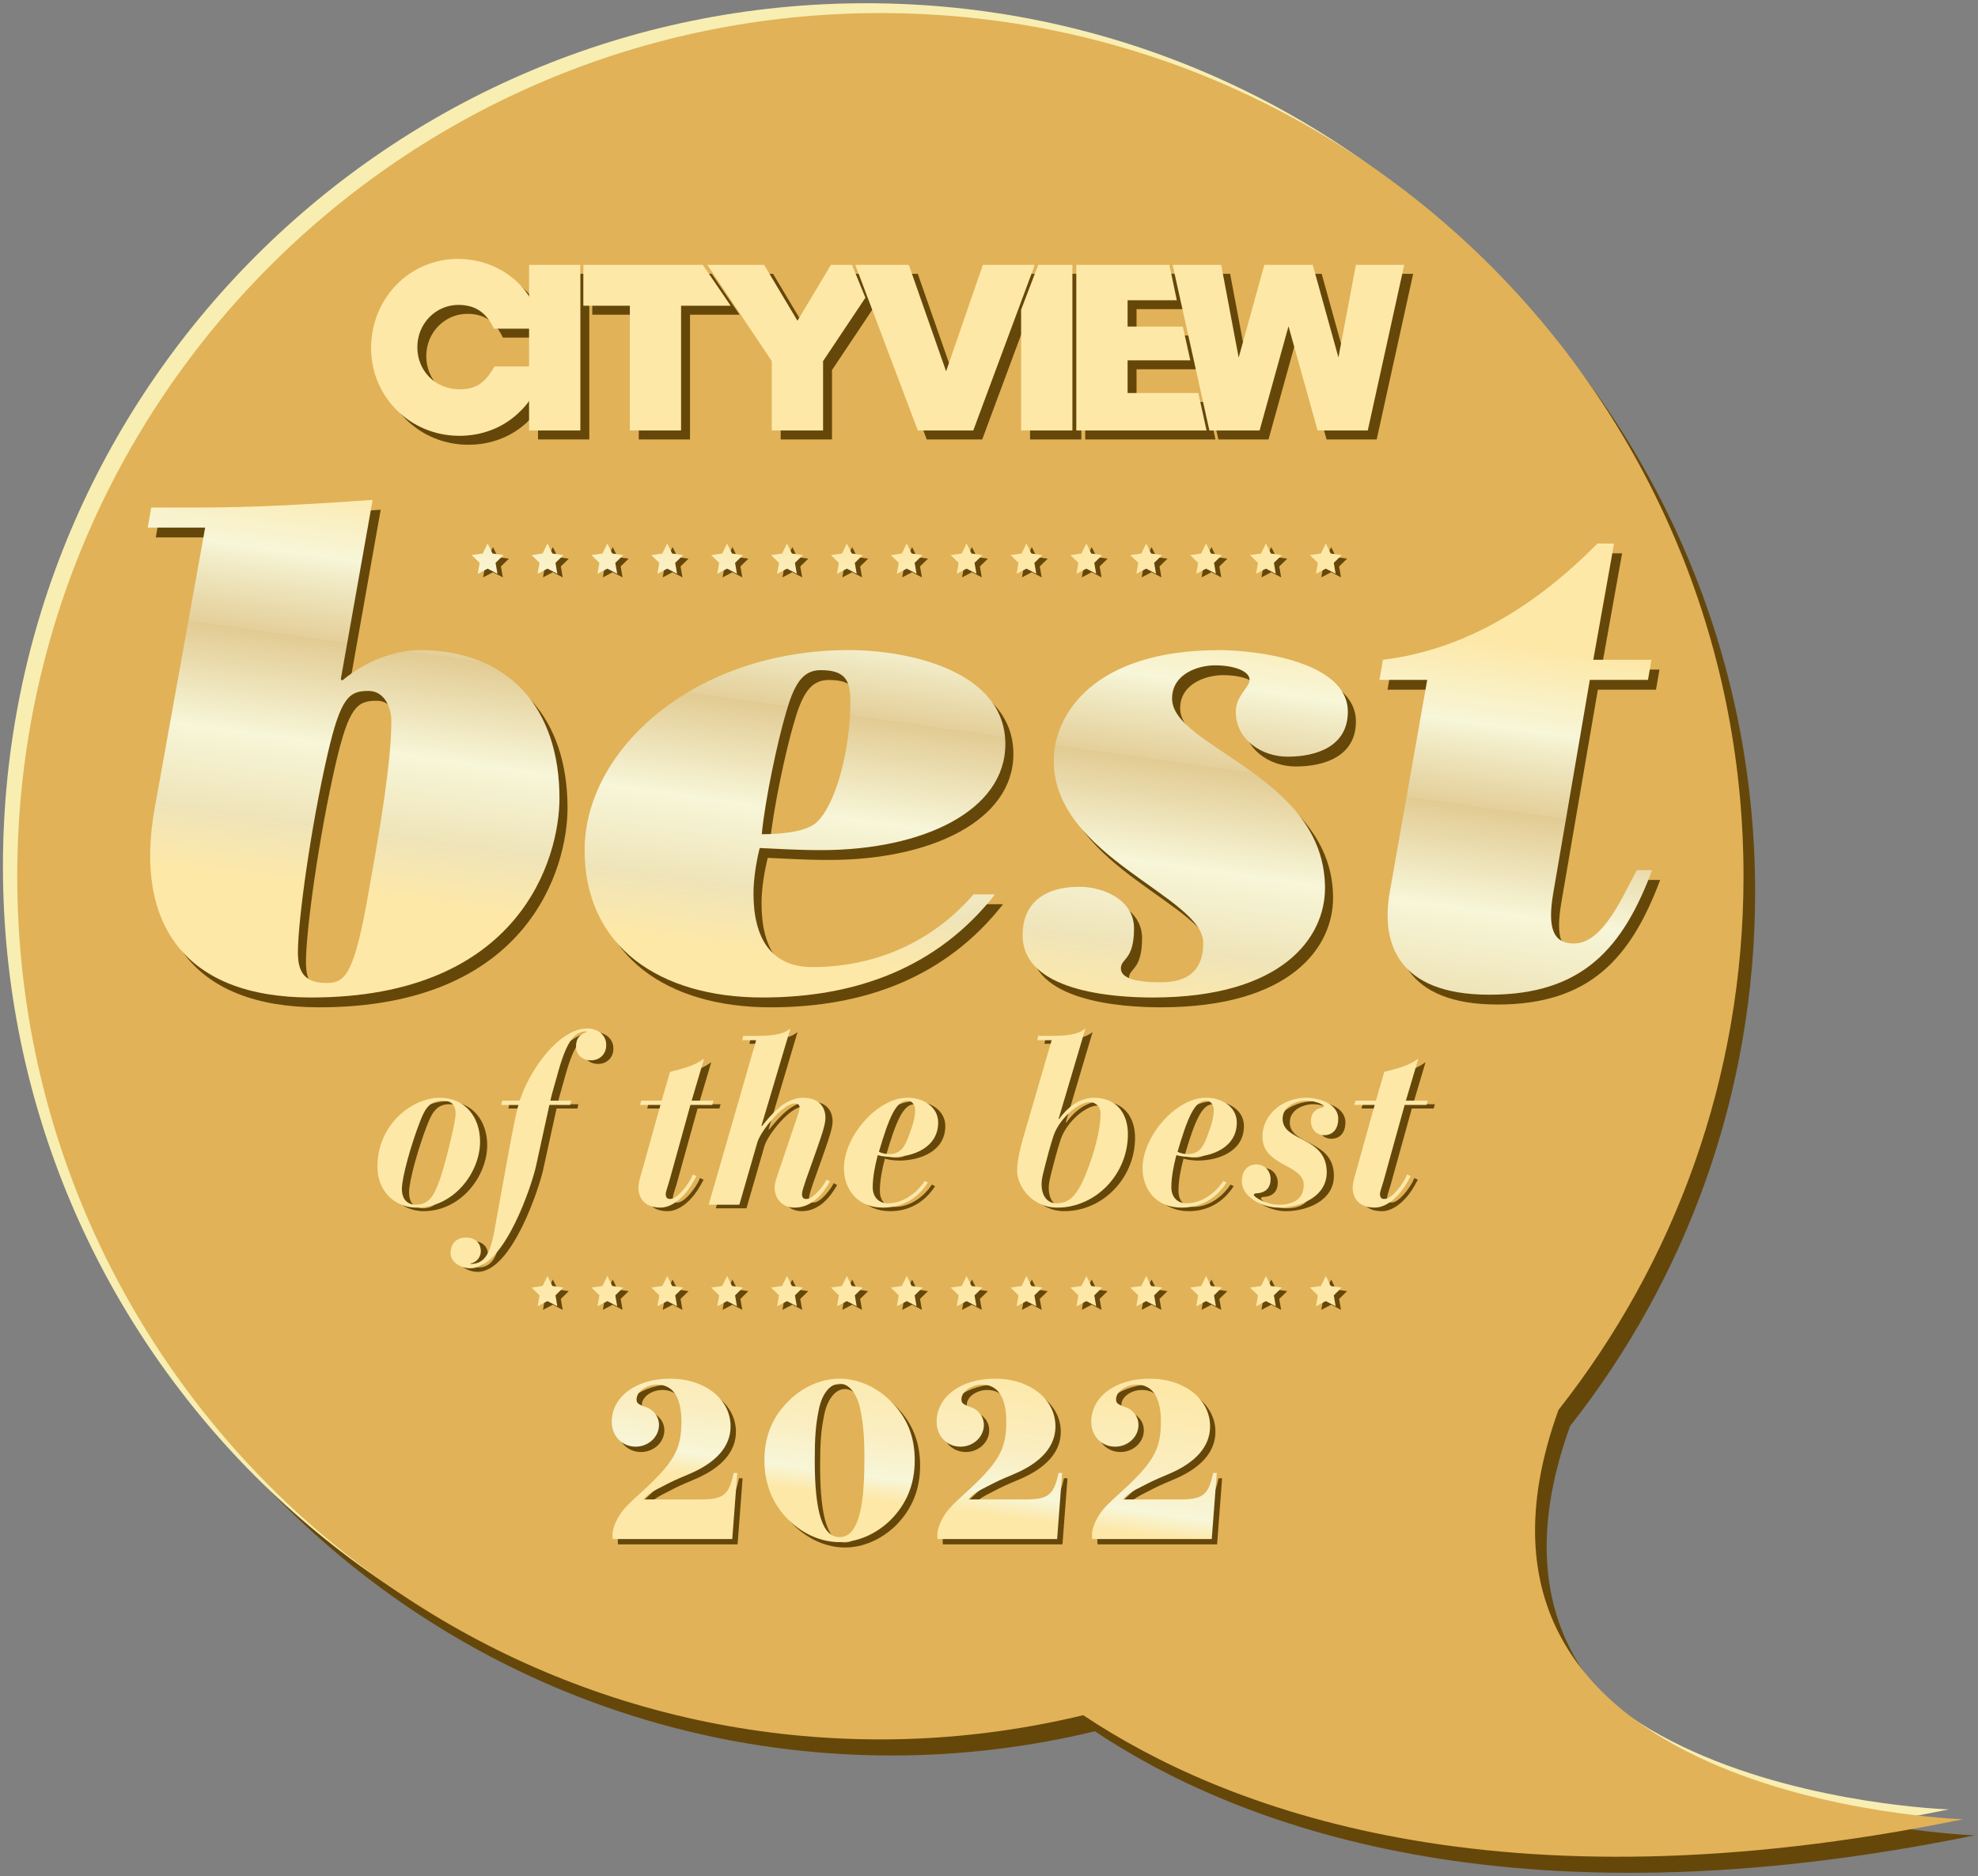 <?xml version="1.0" encoding="UTF-8"?><svg id="Layer_2" xmlns="http://www.w3.org/2000/svg" xmlns:xlink="http://www.w3.org/1999/xlink" viewBox="0 0 2213 2099"><rect x="0" y="0" width="2213" height="2099" fill="#808080" stroke="none"/><defs><clipPath id="clippath"><rect width="2213" height="2099" fill="none"/></clipPath><clipPath id="clippath-1"><polygon points="607.06 1438.71 594.72 1440.48 603.65 1449.18 601.5 1461.42 612.53 1455.64 623.54 1461.42 621.47 1449.18 630.34 1440.48 618.04 1438.71 612.53 1427.53 607.06 1438.71" fill="none"/></clipPath><linearGradient id="linear-gradient" x1="0" y1="2099" x2="1" y2="2099" gradientTransform="translate(1627.17 -2402013.66) rotate(-180) scale(1145.05 -1145.05)" gradientUnits="userSpaceOnUse"><stop offset="0" stop-color="#fde8a8"/><stop offset=".12" stop-color="#fde8a8"/><stop offset=".2" stop-color="#f7f6d8"/><stop offset=".22" stop-color="#f1ebc6"/><stop offset=".28" stop-color="#e4cf9a"/><stop offset=".28" stop-color="#e2cb93"/><stop offset=".38" stop-color="#f7f6d8"/><stop offset=".46" stop-color="#efe4b9"/><stop offset=".52" stop-color="#fde8a8"/><stop offset=".87" stop-color="#fde8a8"/><stop offset=".94" stop-color="#faeec1"/><stop offset=".98" stop-color="#f7f6d8"/><stop offset="1" stop-color="#fde8a8"/><stop offset="1" stop-color="#fde8a8"/></linearGradient><clipPath id="clippath-2"><polygon points="674.04 1438.71 661.72 1440.48 670.63 1449.18 668.5 1461.42 679.52 1455.64 690.52 1461.42 688.4 1449.18 697.33 1440.48 685.02 1438.71 679.52 1427.53 674.04 1438.71" fill="none"/></clipPath><linearGradient id="linear-gradient-2" y1="2099" y2="2099" gradientTransform="translate(1681.25 -2402013.66) rotate(180) scale(1145.05 -1145.05)" xlink:href="#linear-gradient"/><clipPath id="clippath-3"><polygon points="741.02 1438.71 728.7 1440.48 737.62 1449.18 735.49 1461.42 746.53 1455.64 757.51 1461.42 755.41 1449.18 764.3 1440.48 752.01 1438.71 746.53 1427.53 741.02 1438.71" fill="none"/></clipPath><linearGradient id="linear-gradient-3" y1="2099" y2="2099" gradientTransform="translate(1741.21 -2402013.66) rotate(-180) scale(1145.05 -1145.05)" xlink:href="#linear-gradient"/><clipPath id="clippath-4"><polygon points="808.01 1438.71 795.66 1440.48 804.61 1449.18 802.46 1461.42 813.48 1455.64 824.49 1461.42 822.39 1449.18 831.29 1440.48 818.98 1438.71 813.48 1427.53 808.01 1438.71" fill="none"/></clipPath><linearGradient id="linear-gradient-4" y1="2099" y2="2099" gradientTransform="translate(1794.17 -2402013.66) rotate(180) scale(1145.05 -1145.05)" xlink:href="#linear-gradient"/><clipPath id="clippath-5"><polygon points="875 1438.71 862.64 1440.48 871.58 1449.18 869.45 1461.42 880.47 1455.64 891.47 1461.42 889.37 1449.18 898.27 1440.48 885.97 1438.71 880.47 1427.53 875 1438.71" fill="none"/></clipPath><linearGradient id="linear-gradient-5" y1="2099" y2="2099" gradientTransform="translate(1852.13 -2402013.66) rotate(180) scale(1145.05 -1145.05)" xlink:href="#linear-gradient"/><clipPath id="clippath-6"><polygon points="941.97 1438.71 929.63 1440.48 938.56 1449.18 936.44 1461.42 947.48 1455.64 958.45 1461.42 956.35 1449.18 965.27 1440.48 952.97 1438.71 947.48 1427.53 941.97 1438.71" fill="none"/></clipPath><linearGradient id="linear-gradient-6" y1="2099" y2="2099" gradientTransform="translate(1911.8 -2402013.66) rotate(-180) scale(1145.05 -1145.05)" xlink:href="#linear-gradient"/><clipPath id="clippath-7"><polygon points="1008.97 1438.71 996.62 1440.48 1005.54 1449.18 1003.45 1461.42 1014.47 1455.64 1025.43 1461.42 1023.33 1449.18 1032.23 1440.48 1019.94 1438.71 1014.47 1427.53 1008.97 1438.71" fill="none"/></clipPath><linearGradient id="linear-gradient-7" y1="2099" y2="2099" gradientTransform="translate(1967.22 -2402013.66) rotate(180) scale(1145.05 -1145.05)" xlink:href="#linear-gradient"/><clipPath id="clippath-8"><polygon points="1075.93 1438.71 1063.59 1440.48 1072.54 1449.18 1070.39 1461.42 1081.42 1455.64 1092.44 1461.42 1090.32 1449.18 1099.23 1440.48 1086.93 1438.71 1081.42 1427.53 1075.93 1438.71" fill="none"/></clipPath><linearGradient id="linear-gradient-8" y1="2099" y2="2099" gradientTransform="translate(2026.11 -2402013.66) rotate(-180) scale(1145.05 -1145.05)" xlink:href="#linear-gradient"/><clipPath id="clippath-9"><polygon points="1142.92 1438.71 1130.6 1440.48 1139.54 1449.18 1137.39 1461.42 1148.41 1455.64 1159.42 1461.42 1157.29 1449.18 1166.21 1440.48 1153.9 1438.71 1148.41 1427.53 1142.92 1438.71" fill="none"/></clipPath><linearGradient id="linear-gradient-9" y1="2099" y2="2099" gradientTransform="translate(2080.59 -2402013.66) rotate(180) scale(1145.05 -1145.05)" xlink:href="#linear-gradient"/><clipPath id="clippath-10"><polygon points="1209.91 1438.71 1197.55 1440.48 1206.49 1449.18 1204.38 1461.42 1215.42 1455.64 1226.4 1461.42 1224.3 1449.18 1233.19 1440.48 1220.9 1438.71 1215.42 1427.53 1209.91 1438.71" fill="none"/></clipPath><linearGradient id="linear-gradient-10" y1="2099" y2="2099" gradientTransform="translate(2141.56 -2402013.66) rotate(-180) scale(1145.05 -1145.05)" xlink:href="#linear-gradient"/><clipPath id="clippath-11"><polygon points="1276.9 1438.71 1264.56 1440.48 1273.48 1449.18 1271.35 1461.42 1282.37 1455.64 1293.38 1461.42 1291.28 1449.18 1300.18 1440.48 1287.88 1438.71 1282.37 1427.53 1276.9 1438.71" fill="none"/></clipPath><linearGradient id="linear-gradient-11" y1="2099" y2="2099" gradientTransform="translate(2195.95 -2402013.66) rotate(180) scale(1145.05 -1145.05)" xlink:href="#linear-gradient"/><clipPath id="clippath-12"><polygon points="1343.85 1438.71 1331.55 1440.48 1340.47 1449.18 1338.34 1461.42 1349.36 1455.64 1360.35 1461.42 1358.24 1449.18 1367.18 1440.48 1354.86 1438.71 1349.36 1427.53 1343.85 1438.71" fill="none"/></clipPath><linearGradient id="linear-gradient-12" y1="2099" y2="2099" gradientTransform="translate(2258.33 -2402013.66) rotate(-180) scale(1145.05 -1145.05)" xlink:href="#linear-gradient"/><clipPath id="clippath-13"><polygon points="1410.86 1438.71 1398.52 1440.48 1407.44 1449.18 1405.33 1461.42 1416.36 1455.64 1427.33 1461.42 1425.25 1449.18 1434.15 1440.48 1421.87 1438.71 1416.36 1427.53 1410.86 1438.71" fill="none"/></clipPath><linearGradient id="linear-gradient-13" y1="2099" y2="2099" gradientTransform="translate(2311.01 -2402013.66) rotate(180) scale(1145.05 -1145.05)" xlink:href="#linear-gradient"/><clipPath id="clippath-14"><polygon points="1477.85 1438.71 1465.51 1440.48 1474.43 1449.18 1472.3 1461.42 1483.32 1455.64 1494.31 1461.42 1492.24 1449.18 1501.12 1440.48 1488.82 1438.71 1483.32 1427.53 1477.85 1438.71" fill="none"/></clipPath><linearGradient id="linear-gradient-14" y1="2099" y2="2099" gradientTransform="translate(2372.99 -2402013.66) rotate(-180) scale(1145.05 -1145.05)" xlink:href="#linear-gradient"/><clipPath id="clippath-15"><rect x="591.93" y="296.33" width="57.39" height="185.28" fill="none"/></clipPath><linearGradient id="linear-gradient-15" y1="2099" y2="2099" gradientTransform="translate(586.35 -2403068.6) rotate(-180) scale(1145.05 -1145.05)" xlink:href="#linear-gradient"/><clipPath id="clippath-16"><polygon points="652.65 296.33 652.65 342.06 704.7 342.06 704.7 481.61 761.98 481.61 761.98 342.06 817.52 342.06 786.34 296.33 652.65 296.33" fill="none"/></clipPath><linearGradient id="linear-gradient-16" y1="2099.01" y2="2099.01" gradientTransform="translate(684.05 -2403078.3) rotate(180) scale(1145.05 -1145.05)" xlink:href="#linear-gradient"/><clipPath id="clippath-17"><polygon points="929.62 296.33 892.22 358.85 854.91 296.33 791.33 296.33 863.45 403.99 863.45 481.61 920.86 481.61 920.86 403.99 968.21 333.1 953.23 296.33 929.62 296.33" fill="none"/></clipPath><linearGradient id="linear-gradient-17" y1="2099.01" y2="2099.01" gradientTransform="translate(808.04 -2403078.94) rotate(180) scale(1145.05 -1145.05)" xlink:href="#linear-gradient"/><clipPath id="clippath-18"><polygon points="1099.63 296.33 1058.5 415.43 1016.8 296.33 956.91 296.33 1026.85 481.61 1088.91 481.61 1157.73 296.33 1099.63 296.33" fill="none"/></clipPath><linearGradient id="linear-gradient-18" y1="2099.01" y2="2099.01" gradientTransform="translate(959.62 -2403081.57) rotate(180) scale(1145.05 -1145.05)" xlink:href="#linear-gradient"/><clipPath id="clippath-19"><polygon points="1161.56 296.33 1142.43 346.53 1142.43 481.61 1199.81 481.61 1199.81 296.33 1161.56 296.33" fill="none"/></clipPath><linearGradient id="linear-gradient-19" y1="2099" y2="2099" gradientTransform="translate(1058.43 -2403065.01) rotate(-180) scale(1145.05 -1145.05)" xlink:href="#linear-gradient"/><clipPath id="clippath-20"><polygon points="1204.16 296.33 1204.16 481.61 1349.89 481.61 1340.68 439.69 1261.56 439.69 1261.56 403.13 1331.72 403.13 1323.33 365.34 1261.56 365.34 1261.56 335.88 1316.61 335.88 1308.34 296.33 1204.16 296.33" fill="none"/></clipPath><linearGradient id="linear-gradient-20" y1="2099" y2="2099" gradientTransform="translate(1148.52 -2403068.33) rotate(180) scale(1145.05 -1145.05)" xlink:href="#linear-gradient"/><clipPath id="clippath-21"><polygon points="1516.97 296.33 1497.45 399.93 1468.7 296.33 1414.51 296.33 1385.84 400.1 1366.28 296.33 1311.93 296.33 1353.09 481.61 1409.25 481.61 1441.59 365.01 1474.15 481.61 1530.27 481.61 1571.07 296.33 1516.97 296.33" fill="none"/></clipPath><linearGradient id="linear-gradient-21" y1="2099.01" y2="2099.01" gradientTransform="translate(1289.62 -2403081.31) rotate(180) scale(1145.05 -1145.05)" xlink:href="#linear-gradient"/><clipPath id="clippath-22"><path d="M443.47,318.65c-17.48,18.02-28.27,42.89-28.27,70.55s10.9,51.99,28.75,69.73c17.79,17.75,42.54,28.64,70.01,28.64h.09c24.89,0,47.59-8.63,65.26-24.8,15.28-14.14,22.3-27.23,26.34-50.06l.53-2.77h-52.9l-.76,1.22c-10.53,18.08-20.62,24.26-38.24,24.38-26.94,0-47.35-20.43-47.37-47.07,0-26.43,20.54-47.37,46.07-47.37,18.28.11,30.28,7.86,39.03,25.29l.64,1.31h52.66l-.67-2.88c-4.81-20.99-10.72-32.99-22.14-45.49-17.54-18.83-43.25-29.69-70.28-29.69s-51.22,11.05-68.75,29.02" fill="none"/></clipPath><linearGradient id="linear-gradient-22" y1="2099" y2="2099" gradientTransform="translate(491.71 -2403067.94) rotate(-180) scale(1145.05 -1145.05)" xlink:href="#linear-gradient"/><clipPath id="clippath-23"><path d="M449.65,1330.1c0-13.4,10.71-50.98,20.4-75.67,4.01-10.19,9.12-23.07,24.13-23.07,11.27,0,15.56,4.56,15.56,15.03,0,9.4-12.89,61.72-19.06,77.01-4.04,10.19-8.86,24.41-25.21,24.41-9.65,0-15.82-5.92-15.82-17.71M422.26,1305.16c0,29.5,21.47,45.88,43.45,45.88,42.68,0,71.39-39.98,71.39-73.78,0-27.1-16.36-49.11-45.08-49.11-31.13,0-69.77,30.04-69.77,77.02" fill="none"/></clipPath><linearGradient id="linear-gradient-23" y1="2099" y2="2099" gradientTransform="translate(1356.16 -2402167.86) rotate(180) scale(1145.05 -1145.05)" xlink:href="#linear-gradient"/><clipPath id="clippath-24"><path d="M581.42,1231.36h-19.61l-1.07,4.82h19.31c-4.82,15.58-15.31,77.01-26.01,135.79-5.11,28.41-10.22,42.1-27.64,42.1v-.53c5.59-.82,11.53-5.91,11.53-14.22,0-7.24-5.11-14.77-16.62-14.77-9.68,0-17.2,5.64-17.2,17.45,0,11.01,12.59,16.9,22.29,16.9,38.61,0,69.21-95.51,73.23-114.04l15.04-68.69h23.32l1.08-4.82h-23.34c2.14-9.66,5.11-18.52,7-25.74,10.72-40.54,19.56-51.8,33.52-51.8v.81c-8.34,2.96-11.81,7.78-11.81,16.37,0,9.12,7.23,15.29,16.62,15.29,9.96,0,17.19-6.96,17.19-17.19,0-11.79-10.18-18.48-21.19-18.48-30.62,0-63.33,43.71-75.65,80.74" fill="none"/></clipPath><linearGradient id="linear-gradient-24" y1="2099" y2="2099" gradientTransform="translate(1447.16 -2402172.45) rotate(180) scale(1145.05 -1145.05)" xlink:href="#linear-gradient"/><clipPath id="clippath-25"><path d="M749.64,1199.16l-9.36,32.2h-22.81l-1.36,4.82h22.81l-21.45,76.74c-1.64,5.36-3.24,11.53-3.24,15.83,0,2.17,0,22.28,24.68,22.28,15.56,0,29.79-16.11,36.49-28.45l3.75-6.71-4-1.9-1.64,3.77c-4,7.78-15.28,23.63-23.88,23.63-2.66,0-4.81-1.1-4.81-5.65,0-2.4,2.41-8.87,4.04-14.5l23.58-85.05h24.43l1.34-4.82h-24.4l13.94-46.97c-11.83,8.6-23.89,11.03-38.12,14.77" fill="none"/></clipPath><linearGradient id="linear-gradient-25" y1="2099" y2="2099" gradientTransform="translate(1571.89 -2402193.78) rotate(180) scale(1145.05 -1145.05)" xlink:href="#linear-gradient"/><clipPath id="clippath-26"><path d="M845.98,1158.93h-14.49l-1.09,4.83h15.58l-53.13,184.05h34.34l20.13-69.74c3.76-12.89,28.69-43.48,41.58-43.48,2.41,0,5.64.55,5.64,4.03s-1.36,6.99-2.95,11.81l-21.21,62.77c-1.34,4.28-3.76,10.21-3.76,15.3,0,12.08,8.06,22.54,22.29,22.54,19.86,0,32.2-16.11,39.69-29.26l-3.76-2.13c-2.94,5.9-14.21,21.74-22.79,21.74-2.68,0-4.82-1.1-4.82-5.65,0-2.4,2.14-8.87,4.01-14.5l12.07-34.05c4.57-13.16,10.21-28.46,10.21-36.5,0-13.67-8.86-22.54-24.98-22.54-20.35,0-35.12,18.25-46.12,31.65l-.55-.24,32.45-108.92c-5.36,4.29-12.6,8.31-38.33,8.31" fill="none"/></clipPath><linearGradient id="linear-gradient-26" y1="2098.99" y2="2098.99" gradientTransform="translate(1644.89 -2402194.48) rotate(180) scale(1145.05 -1145.05)" xlink:href="#linear-gradient"/><clipPath id="clippath-27"><path d="M983.36,1288.52c11.03-37.57,19.05-57.15,31.67-57.15,4.02,0,8.85,2.95,8.85,11.01,0,9.11-4.02,20.39-8.32,31.41-4.02,10.45-9.11,17.41-20.92,17.41-3.76,0-8.57-1.06-11.28-2.68M944.2,1306.76c0,23.6,14.74,44.28,43.73,44.28,21.73,0,38.92-10.47,50.18-27.92l-3.48-1.88c-9.41,14.22-24.7,24.98-41.33,24.98-10.18,0-16.89-6.99-16.89-18.01s2.4-23.61,5.62-35.93c4.84,1.59,12.89,2.14,15.84,2.14,24.17,0,51.76-10.74,51.76-38.64,0-17.98-17.68-27.65-33.24-27.65-.41-.01-.81-.02-1.22-.02-33.77,0-70.96,43.37-70.96,78.64" fill="none"/></clipPath><linearGradient id="linear-gradient-27" y1="2099" x2="1" y2="2099" gradientTransform="translate(1799.23 -2402169.25) rotate(180) scale(1145.05 -1145.05)" xlink:href="#linear-gradient"/><clipPath id="clippath-28"><path d="M1165.31,1324.45c0-3.74,1.06-8.83,2.39-14.2,2.96-11.81,7.78-30.61,11.55-41.06,6.97-18.78,27.91-36.23,39.99-36.23,5.35,0,12.07,4.04,12.07,12.87,0,12.63-3.49,32.75-13.15,59.03-12.36,33.82-21.75,41.34-36.5,41.34-7.23,0-16.36-5.1-16.36-21.76M1176.04,1158.93h-14.49l-1.07,4.83h16.11l-30.06,103.01c-4.58,15.3-8.58,31.13-8.58,43.21,0,16.63,16.36,41.05,44.8,41.05,43.47,0,79.15-37.56,79.15-82.09,0-22.55-12.08-40.8-37.84-40.8-16.65,0-30.3,11.29-39.17,23.87l-.53-.25,30.03-101.14c-5.34,4.29-12.58,8.31-38.35,8.31" fill="none"/></clipPath><linearGradient id="linear-gradient-28" y1="2099" y2="2099" gradientTransform="translate(1936 -2402201.15) rotate(-180) scale(1145.05 -1145.05)" xlink:href="#linear-gradient"/><clipPath id="clippath-29"><path d="M1317.45,1288.52c11.04-37.57,19.05-57.15,31.68-57.15,4.02,0,8.85,2.95,8.85,11.01,0,9.11-4.02,20.39-8.32,31.41-4,10.45-9.11,17.41-20.92,17.41-3.77,0-8.58-1.06-11.28-2.68M1278.28,1306.76c0,23.6,14.77,44.28,43.75,44.28,21.73,0,38.91-10.47,50.17-27.92l-3.48-1.88c-9.4,14.22-24.68,24.98-41.33,24.98-10.2,0-16.88-6.99-16.88-18.01s2.41-23.61,5.63-35.93c4.83,1.59,12.89,2.14,15.84,2.14,24.14,0,51.76-10.74,51.76-38.64,0-17.98-17.7-27.65-33.24-27.65-.41-.01-.81-.02-1.22-.02-33.78,0-70.98,43.37-70.98,78.64" fill="none"/></clipPath><linearGradient id="linear-gradient-29" y1="2099" y2="2099" gradientTransform="translate(2087.06 -2402169.25) rotate(-180) scale(1145.05 -1145.05)" xlink:href="#linear-gradient"/><clipPath id="clippath-30"><path d="M1412.44,1271.89c0,32.98,46.17,30.59,46.17,53.65,0,17.16-13.42,22.27-27.63,22.27s-28.18-8.59-28.18-10.99c0-1.37,1.87-1.9,4.55-1.9,6.46-.53,14.22-4.27,14.22-15.83,0-8.84-6.41-16.37-15.83-16.37-10.45,0-16.34,7.8-16.34,18.81,0,18.22,23.58,29.5,41.02,29.5,24.42,0,53.94-12.09,53.94-39.45,0-40.77-49.36-33.81-49.36-59.82,0-14.51,15.56-20.4,26.28-20.4,9.92,0,19.86,4.56,19.86,6.17,0,1.07-1.6,1.61-2.95,1.9-4.56.77-11.53,4.55-11.53,14.74,0,8.84,5.89,15.84,14.75,15.84,10.72,0,15.84-8.05,15.84-18.24,0-17.45-22.27-23.63-35.68-23.63-25.78,0-49.13,17.99-49.13,43.75" fill="none"/></clipPath><linearGradient id="linear-gradient-30" y1="2099" y2="2099" gradientTransform="translate(2183.23 -2402168.14) rotate(-180) scale(1145.05 -1145.05)" xlink:href="#linear-gradient"/><clipPath id="clippath-31"><path d="M1548.76,1199.16l-9.38,32.2h-22.82l-1.35,4.82h22.81l-21.46,76.74c-1.61,5.36-3.22,11.53-3.22,15.83,0,2.17,0,22.28,24.68,22.28,15.54,0,29.78-16.11,36.48-28.45l3.77-6.71-4.02-1.9-1.62,3.77c-4.04,7.78-15.3,23.63-23.88,23.63-2.68,0-4.83-1.1-4.83-5.65,0-2.4,2.43-8.87,4.02-14.5l23.6-85.05h24.42l1.37-4.82h-24.41l13.94-46.97c-11.83,8.6-23.88,11.03-38.11,14.77" fill="none"/></clipPath><linearGradient id="linear-gradient-31" y1="2099" y2="2099" gradientTransform="translate(2256.38 -2402193.78) rotate(180) scale(1145.05 -1145.05)" xlink:href="#linear-gradient"/><clipPath id="clippath-32"><path d="M333.3,1065.61c0-36.35,14.71-141.66,33.29-222.16,14.72-63.5,24.01-70.47,45.71-70.47,17.81,0,25.53,18.6,25.53,33.3,0,45.67-11.62,114.61-24.81,188.16-16.21,94.46-26.29,105.29-47.21,105.29-24.02,0-32.51-10.83-32.51-34.11M222.58,567.8h-53.42l-3.87,22.45h64.24l-56.53,314.36c-23.22,129.3,34.11,211.35,174.99,211.35,233.83,0,277.94-155.6,277.94-222.95,0-99.11-54.93-165.71-157.15-165.71-17.05,0-52.67,6.18-85.91,34.05l-1.58-1.53,35.62-200.55c-68.12,4.66-129.28,8.53-194.34,8.53" fill="none"/></clipPath><linearGradient id="linear-gradient-32" y1="2099" y2="2099" gradientTransform="translate(830.58 -2402625.09) rotate(180) scale(1145.05 -1145.05)" xlink:href="#linear-gradient"/><clipPath id="clippath-33"><path d="M878.62,800.07c9.27-33.31,18.56-50.33,39.47-50.33,27.09,0,33.32,10.86,33.32,34.86,0,55.74-17.02,117.69-38.75,136.28-12.36,10.07-39.47,12.39-60.37,12.39,3.85-40.26,17.81-103.8,26.34-133.2M654.08,951.08c0,108.38,84.4,164.88,199,164.88,104.53,0,195.85-33.3,260.13-115.34h-23.99c-46.45,53.41-109.95,81.29-180.41,81.29-45.65,0-65.8-31.77-65.8-82.1,0-16.23,3.05-35.61,6.95-51.08,20.13.78,39.47,2.35,68.92,2.35,113.82,0,205.91-44.14,205.91-118.51,0-82.83-109.92-105.27-175-105.27-173.39,0-295.72,111.51-295.72,223.78" fill="none"/></clipPath><linearGradient id="linear-gradient-33" y1="2099" y2="2099" gradientTransform="translate(1343.65 -2402534.47) rotate(180) scale(1145.05 -1145.05)" xlink:href="#linear-gradient"/><clipPath id="clippath-34"><path d="M1178.92,851.17c0,107.65,167.27,151.76,167.27,203.65,0,30.18-16.28,44.11-47.23,44.11-28.65,0-44.91-4.63-44.91-15.49,0-11.59,14.7-8.54,14.7-44.88,0-31.78-34.06-46.46-61.19-46.46-35.61,0-63.46,15.48-63.46,54.2,0,62.7,100.64,69.67,145.53,69.67,145.59,0,192.79-67.35,192.79-122.32,0-126.22-171.09-157.14-171.09-212.12,0-27.86,29.4-37.18,48.01-37.18,20.89,0,38.71,6.2,38.71,16.26,0,8.49-15.49,17.81-15.49,35.62,0,30.94,28.64,50.31,58.05,50.31,32.52,0,67.36-11.62,67.36-50.31,0-56.52-102.94-68.91-144.01-68.91-140.14,0-185.05,71.99-185.05,123.87" fill="none"/></clipPath><linearGradient id="linear-gradient-34" y1="2099" y2="2099" gradientTransform="translate(1718.41 -2402534.16) rotate(-180) scale(1145.05 -1145.05)" xlink:href="#linear-gradient"/><clipPath id="clippath-35"><path d="M1787.27,608.06c-66.62,67.37-145.6,118.46-240.07,130.09l-3.84,22.45h53.42l-41.82,236.91c-10.07,55.75,6.97,115.34,111.48,115.34s149.41-52.61,181.97-139.35h-17.05c-13.9,24.01-36.4,82.08-70.42,82.08-24.02,0-29.46-18.56-23.27-55.76l41.04-239.21h65.05l3.89-22.45h-65.08l23.26-130.09h-18.54Z" fill="none"/></clipPath><linearGradient id="linear-gradient-35" y1="2099" x2="1" y2="2099" gradientTransform="translate(1974.27 -2402596.18) rotate(180) scale(1145.05 -1145.05)" xlink:href="#linear-gradient"/><clipPath id="clippath-36"><polygon points="540.07 619.25 527.71 621.02 536.65 629.71 534.55 641.93 545.57 636.17 556.55 641.93 554.45 629.71 563.34 621.02 551.05 619.25 545.57 608.08 540.07 619.25" fill="none"/></clipPath><linearGradient id="linear-gradient-36" y1="2099" x2="1" y2="2099" gradientTransform="translate(754.25 -2402833.14) rotate(180) scale(1145.05 -1145.05)" xlink:href="#linear-gradient"/><clipPath id="clippath-37"><polygon points="607.06 619.25 594.72 621.02 603.65 629.71 601.5 641.93 612.53 636.17 623.54 641.93 621.47 629.71 630.34 621.02 618.04 619.25 612.53 608.08 607.06 619.25" fill="none"/></clipPath><linearGradient id="linear-gradient-37" y1="2099" y2="2099" gradientTransform="translate(811.02 -2402833.14) rotate(180) scale(1145.05 -1145.05)" xlink:href="#linear-gradient"/><clipPath id="clippath-38"><polygon points="674.04 619.25 661.72 621.02 670.63 629.71 668.5 641.93 679.52 636.17 690.52 641.93 688.4 629.71 697.33 621.02 685.02 619.25 679.52 608.08 674.04 619.25" fill="none"/></clipPath><linearGradient id="linear-gradient-38" y1="2099" y2="2099" gradientTransform="translate(868.86 -2402833.14) rotate(180) scale(1145.05 -1145.05)" xlink:href="#linear-gradient"/><clipPath id="clippath-39"><polygon points="741.02 619.25 728.7 621.02 737.62 629.71 735.49 641.93 746.53 636.17 757.51 641.93 755.41 629.71 764.3 621.02 752.01 619.25 746.53 608.08 741.02 619.25" fill="none"/></clipPath><linearGradient id="linear-gradient-39" y1="2099" y2="2099" gradientTransform="translate(929.37 -2402833.14) rotate(-180) scale(1145.05 -1145.05)" xlink:href="#linear-gradient"/><clipPath id="clippath-40"><polygon points="808.01 619.25 795.66 621.02 804.61 629.71 802.46 641.93 813.48 636.17 824.49 641.93 822.39 629.71 831.29 621.02 818.98 619.25 813.48 608.08 808.01 619.25" fill="none"/></clipPath><linearGradient id="linear-gradient-40" y1="2099" y2="2099" gradientTransform="translate(986.09 -2402833.14) rotate(-180) scale(1145.05 -1145.05)" xlink:href="#linear-gradient"/><clipPath id="clippath-41"><polygon points="875 619.25 862.64 621.02 871.58 629.71 869.45 641.93 880.47 636.17 891.47 641.93 889.37 629.71 898.27 621.02 885.97 619.25 880.47 608.08 875 619.25" fill="none"/></clipPath><linearGradient id="linear-gradient-41" y1="2099" y2="2099" gradientTransform="translate(1044.58 -2402833.14) rotate(-180) scale(1145.05 -1145.05)" xlink:href="#linear-gradient"/><clipPath id="clippath-42"><polygon points="941.97 619.25 929.63 621.02 938.56 629.71 936.44 641.93 947.48 636.17 958.45 641.93 956.35 629.71 965.27 621.02 952.97 619.25 947.48 608.08 941.97 619.25" fill="none"/></clipPath><linearGradient id="linear-gradient-42" y1="2099" y2="2099" gradientTransform="translate(1099.41 -2402833.14) rotate(180) scale(1145.05 -1145.05)" xlink:href="#linear-gradient"/><clipPath id="clippath-43"><polygon points="1008.97 619.25 996.62 621.02 1005.54 629.71 1003.45 641.93 1014.47 636.17 1025.43 641.93 1023.33 629.71 1032.23 621.02 1019.94 619.25 1014.47 608.08 1008.97 619.25" fill="none"/></clipPath><linearGradient id="linear-gradient-43" y1="2099" y2="2099" gradientTransform="translate(1162.35 -2402833.14) rotate(-180) scale(1145.05 -1145.05)" xlink:href="#linear-gradient"/><clipPath id="clippath-44"><polygon points="1075.93 619.25 1063.59 621.02 1072.54 629.71 1070.39 641.93 1081.42 636.17 1092.44 641.93 1090.32 629.71 1099.23 621.02 1086.93 619.25 1081.42 608.08 1075.93 619.25" fill="none"/></clipPath><linearGradient id="linear-gradient-44" y1="2099" y2="2099" gradientTransform="translate(1214.81 -2402833.14) rotate(-180) scale(1145.05 -1145.05)" xlink:href="#linear-gradient"/><clipPath id="clippath-45"><polygon points="1142.92 619.25 1130.6 621.02 1139.54 629.71 1137.39 641.93 1148.41 636.17 1159.42 641.93 1157.29 629.71 1166.21 621.02 1153.9 619.25 1148.41 608.08 1142.92 619.25" fill="none"/></clipPath><linearGradient id="linear-gradient-45" y1="2099" y2="2099" gradientTransform="translate(1275.18 -2402833.14) rotate(-180) scale(1145.05 -1145.05)" xlink:href="#linear-gradient"/><clipPath id="clippath-46"><polygon points="1209.91 619.25 1197.55 621.02 1206.49 629.71 1204.38 641.93 1215.42 636.17 1226.4 641.93 1224.3 629.71 1233.19 621.02 1220.9 619.25 1215.42 608.08 1209.91 619.25" fill="none"/></clipPath><linearGradient id="linear-gradient-46" y1="2099" y2="2099" gradientTransform="translate(1329.71 -2402833.14) rotate(-180) scale(1145.05 -1145.05)" xlink:href="#linear-gradient"/><clipPath id="clippath-47"><polygon points="1276.9 619.25 1264.56 621.02 1273.48 629.71 1271.35 641.93 1282.37 636.17 1293.38 641.93 1291.28 629.71 1300.18 621.02 1287.88 619.25 1282.37 608.08 1276.9 619.25" fill="none"/></clipPath><linearGradient id="linear-gradient-47" y1="2099" x2="1" y2="2099" gradientTransform="translate(1384.64 -2402833.14) rotate(180) scale(1145.05 -1145.05)" xlink:href="#linear-gradient"/><clipPath id="clippath-48"><polygon points="1343.85 619.25 1331.55 621.02 1340.47 629.71 1338.34 641.93 1349.36 636.17 1360.35 641.93 1358.24 629.71 1367.18 621.02 1354.86 619.25 1349.36 608.08 1343.85 619.25" fill="none"/></clipPath><linearGradient id="linear-gradient-48" y1="2099" y2="2099" gradientTransform="translate(1438.97 -2402833.14) rotate(180) scale(1145.05 -1145.05)" xlink:href="#linear-gradient"/><clipPath id="clippath-49"><polygon points="1410.86 619.25 1398.52 621.02 1407.44 629.71 1405.33 641.93 1416.36 636.17 1427.33 641.93 1425.25 629.71 1434.15 621.02 1421.87 619.25 1416.36 608.08 1410.86 619.25" fill="none"/></clipPath><linearGradient id="linear-gradient-49" y1="2099" y2="2099" gradientTransform="translate(1499.71 -2402833.14) rotate(180) scale(1145.05 -1145.05)" xlink:href="#linear-gradient"/><clipPath id="clippath-50"><polygon points="1477.85 619.25 1465.51 621.02 1474.43 629.71 1472.3 641.93 1483.32 636.17 1494.31 641.93 1492.24 629.71 1501.12 621.02 1488.82 619.25 1483.32 608.08 1477.85 619.25" fill="none"/></clipPath><linearGradient id="linear-gradient-50" y1="2099" y2="2099" gradientTransform="translate(1562.23 -2402833.14) rotate(-180) scale(1145.05 -1145.05)" xlink:href="#linear-gradient"/><clipPath id="clippath-51"><rect width="2213" height="2099" fill="none"/></clipPath><clipPath id="clippath-52"><path d="M684.41,1590.72c0,15.75,11.48,27.77,26.7,27.77,14.42,0,26.17-10.95,26.17-24.3,0-9.35-6.14-17.36-15.48-20.29-7.74-2.67-9.61-4.27-9.61-8.28,0-8.81,10.95-16.55,22.96-16.55,17.89,0,27.23,14.42,27.23,41.39,0,31.77-8.54,46.19-48.06,81.97-10.41,9.35-16.02,15.22-19.22,19.76-6.14,8.81-9.88,17.89-9.88,25.37,0,1.33,0,2.13.27,4.27h133.77l5.61-73.96h-4.01c-.53,2.4-1.07,4.27-1.34,5.61-5.07,19.49-11.75,24.03-35.51,24.03h-64.08c4.81-5.34,6.94-6.94,14.69-11.21,10.68-5.61,18.69-9.61,26.16-12.82l8.81-3.74c31.77-13.08,47.79-31.51,47.79-53.93,0-30.7-28.84-53.4-67.55-53.4s-65.41,20.56-65.41,48.33" fill="none"/></clipPath><linearGradient id="linear-gradient-51" y1="2099" y2="2099" gradientTransform="translate(1995.35 -2596430.66) rotate(180) scale(1237.76 -1237.76)" xlink:href="#linear-gradient"/><clipPath id="clippath-53"><path d="M911.55,1633.7c0-25.63,1.07-39.78,4.54-56.6,3.47-17.62,12.55-29.1,23.23-29.1s19.76,11.22,23.23,29.1c3.47,17.09,4.54,30.17,4.54,56.6,0,59.01-8.81,85.97-27.77,85.97s-27.77-27.23-27.77-85.97M882.44,1567.22c-18.42,18.16-27.23,39.78-27.23,66.48s9.08,48.86,27.23,67.02c16.29,15.75,36.58,24.56,56.87,24.56s40.58-8.81,56.87-24.56c18.16-18.16,27.23-40.05,27.23-67.02s-8.81-48.33-27.23-66.48c-15.75-15.75-36.58-24.83-56.87-24.83s-41.12,9.08-56.87,24.83" fill="none"/></clipPath><linearGradient id="linear-gradient-52" y1="2099" y2="2099" gradientTransform="translate(2158.02 -2596429.11) rotate(180) scale(1237.76 -1237.76)" xlink:href="#linear-gradient"/><clipPath id="clippath-54"><path d="M1047.88,1590.72c0,15.75,11.48,27.77,26.7,27.77,14.42,0,26.17-10.95,26.17-24.3,0-9.35-6.14-17.36-15.49-20.29-7.74-2.67-9.61-4.27-9.61-8.28,0-8.81,10.95-16.55,22.96-16.55,17.89,0,27.23,14.42,27.23,41.39,0,31.77-8.54,46.19-48.06,81.97-10.41,9.35-16.02,15.22-19.22,19.76-6.14,8.81-9.88,17.89-9.88,25.37,0,1.33,0,2.13.27,4.27h133.77l5.61-73.96h-4c-.53,2.4-1.07,4.27-1.34,5.61-5.07,19.49-11.75,24.03-35.51,24.03h-64.08c4.81-5.34,6.94-6.94,14.68-11.21,10.68-5.61,18.69-9.61,26.17-12.82l8.81-3.74c31.77-13.08,47.79-31.51,47.79-53.93,0-30.7-28.84-53.4-67.55-53.4s-65.41,20.56-65.41,48.33" fill="none"/></clipPath><linearGradient id="linear-gradient-53" y1="2099" y2="2099" gradientTransform="translate(2312.31 -2596430.66) rotate(180) scale(1237.76 -1237.76)" xlink:href="#linear-gradient"/><clipPath id="clippath-55"><rect width="2213" height="2099" fill="none"/></clipPath><clipPath id="clippath-56"><path d="M1220.87,1590.72c0,15.75,11.48,27.77,26.7,27.77,14.42,0,26.17-10.95,26.17-24.3,0-9.35-6.14-17.36-15.48-20.29-7.74-2.67-9.61-4.27-9.61-8.28,0-8.81,10.95-16.55,22.96-16.55,17.89,0,27.23,14.42,27.23,41.39,0,31.77-8.54,46.19-48.06,81.97-10.41,9.35-16.02,15.22-19.22,19.76-6.14,8.81-9.88,17.89-9.88,25.37,0,1.33,0,2.13.27,4.27h133.77l5.61-73.96h-4c-.53,2.4-1.07,4.27-1.34,5.61-5.07,19.49-11.75,24.03-35.51,24.03h-64.08c4.81-5.34,6.94-6.94,14.68-11.21,10.68-5.61,18.69-9.61,26.17-12.82l8.81-3.74c31.77-13.08,47.79-31.51,47.79-53.93,0-30.7-28.84-53.4-67.55-53.4s-65.41,20.56-65.41,48.33" fill="none"/></clipPath><linearGradient id="linear-gradient-54" y1="2099" y2="2099" gradientTransform="translate(2463.2 -2596430.66) rotate(180) scale(1237.76 -1237.76)" xlink:href="#linear-gradient"/></defs><g id="Layer_1-2"><g clip-path="url(#clippath)"><path d="M2209.28,2053.3s-611.09-19.82-452.61-457.95c129.52-164.34,206.99-371.58,206.99-597.07,0-533.31-432.33-965.66-965.66-965.66S32.29,464.97,32.29,998.28s432.32,965.71,965.71,965.71c78.19,0,154.13-9.58,226.94-27.09,155.8,103.97,462.07,223.48,984.35,116.4" fill="#66470a"/><path d="M2180.28,2024.3s-611.09-19.82-452.61-457.95c129.52-164.34,206.99-371.58,206.99-597.07C1934.66,435.97,1502.33,3.62,969,3.62S3.29,435.97,3.29,969.28s432.32,965.71,965.71,965.71c78.19,0,154.13-9.58,226.94-27.09,155.8,103.97,462.07,223.48,984.35,116.4" fill="#f8eeb2"/><path d="M2196.28,2035.3s-611.09-19.82-452.61-457.95c129.52-164.34,206.99-371.58,206.99-597.07,0-533.31-432.33-965.66-965.66-965.66S19.29,446.97,19.29,980.28s432.32,965.71,965.71,965.71c78.19,0,154.13-9.58,226.94-27.09,155.8,103.97,462.07,223.48,984.35,116.4" fill="#e1b257"/><polygon points="618.53 1431.53 624.04 1442.71 636.34 1444.48 627.47 1453.18 629.54 1465.42 618.53 1459.64 607.5 1465.42 609.65 1453.18 600.72 1444.48 613.06 1442.71 618.53 1431.53" fill="#66470a"/><polygon points="685.52 1431.53 691.02 1442.71 703.33 1444.48 694.4 1453.18 696.52 1465.42 685.52 1459.64 674.5 1465.42 676.63 1453.18 667.72 1444.48 680.04 1442.71 685.52 1431.53" fill="#66470a"/><polygon points="752.53 1431.53 758.01 1442.71 770.3 1444.48 761.41 1453.18 763.51 1465.42 752.53 1459.64 741.49 1465.42 743.62 1453.18 734.7 1444.48 747.02 1442.71 752.53 1431.53" fill="#66470a"/><polygon points="819.48 1431.53 824.98 1442.71 837.29 1444.48 828.39 1453.18 830.5 1465.42 819.48 1459.64 808.46 1465.42 810.61 1453.18 801.66 1444.48 814.01 1442.71 819.48 1431.53" fill="#66470a"/><polygon points="886.47 1431.53 891.97 1442.71 904.27 1444.48 895.37 1453.18 897.48 1465.42 886.47 1459.64 875.45 1465.42 877.58 1453.18 868.64 1444.48 881 1442.71 886.47 1431.53" fill="#66470a"/><polygon points="953.48 1431.53 958.97 1442.71 971.27 1444.48 962.35 1453.18 964.45 1465.42 953.48 1459.64 942.44 1465.42 944.56 1453.18 935.63 1444.48 947.97 1442.71 953.48 1431.53" fill="#66470a"/><polygon points="1020.47 1431.53 1025.94 1442.71 1038.23 1444.48 1029.33 1453.18 1031.43 1465.42 1020.47 1459.64 1009.45 1465.42 1011.54 1453.18 1002.62 1444.48 1014.97 1442.71 1020.47 1431.53" fill="#66470a"/><polygon points="1087.42 1431.53 1092.93 1442.71 1105.23 1444.48 1096.32 1453.18 1098.44 1465.42 1087.42 1459.64 1076.39 1465.42 1078.54 1453.18 1069.59 1444.48 1081.93 1442.71 1087.42 1431.53" fill="#66470a"/><polygon points="1154.41 1431.53 1159.9 1442.71 1172.22 1444.48 1163.29 1453.18 1165.42 1465.42 1154.41 1459.64 1143.39 1465.42 1145.54 1453.18 1136.6 1444.48 1148.92 1442.71 1154.41 1431.53" fill="#66470a"/><polygon points="1221.42 1431.53 1226.9 1442.71 1239.2 1444.48 1230.3 1453.18 1232.39 1465.42 1221.42 1459.64 1210.38 1465.42 1212.49 1453.18 1203.55 1444.48 1215.91 1442.71 1221.42 1431.53" fill="#66470a"/><polygon points="1288.37 1431.53 1293.87 1442.71 1306.18 1444.48 1297.28 1453.18 1299.38 1465.42 1288.37 1459.64 1277.35 1465.42 1279.48 1453.18 1270.56 1444.48 1282.9 1442.71 1288.37 1431.53" fill="#66470a"/><polygon points="1355.37 1431.53 1360.87 1442.71 1373.17 1444.48 1364.24 1453.18 1366.35 1465.42 1355.37 1459.64 1344.34 1465.42 1346.47 1453.18 1337.55 1444.48 1349.85 1442.71 1355.37 1431.53" fill="#66470a"/><polygon points="1422.36 1431.53 1427.87 1442.71 1440.16 1444.48 1431.25 1453.18 1433.33 1465.42 1422.36 1459.64 1411.33 1465.42 1413.44 1453.18 1404.52 1444.48 1416.86 1442.71 1422.36 1431.53" fill="#66470a"/><polygon points="1489.32 1431.53 1494.83 1442.71 1507.13 1444.48 1498.24 1453.18 1500.32 1465.42 1489.32 1459.64 1478.3 1465.42 1480.43 1453.18 1471.51 1444.48 1483.85 1442.71 1489.32 1431.53" fill="#66470a"/><polygon points="551.57 612.08 557.05 623.25 569.34 625.02 560.45 633.71 562.55 645.93 551.57 640.17 540.55 645.93 542.65 633.71 533.71 625.02 546.07 623.25 551.57 612.08" fill="#66470a"/><polygon points="618.53 612.08 624.04 623.25 636.34 625.02 627.47 633.71 629.54 645.93 618.53 640.17 607.5 645.93 609.65 633.71 600.72 625.02 613.06 623.25 618.53 612.08" fill="#66470a"/><polygon points="685.52 612.08 691.02 623.25 703.33 625.02 694.4 633.71 696.52 645.93 685.52 640.17 674.5 645.93 676.63 633.71 667.72 625.02 680.04 623.25 685.52 612.08" fill="#66470a"/><polygon points="752.53 612.08 758.01 623.25 770.3 625.02 761.41 633.71 763.51 645.93 752.53 640.17 741.49 645.93 743.62 633.71 734.7 625.02 747.02 623.25 752.53 612.08" fill="#66470a"/><polygon points="819.48 612.08 824.98 623.25 837.29 625.02 828.39 633.71 830.5 645.93 819.48 640.17 808.46 645.93 810.61 633.71 801.66 625.02 814.01 623.25 819.48 612.08" fill="#66470a"/><polygon points="886.47 612.08 891.97 623.25 904.27 625.02 895.37 633.71 897.48 645.93 886.47 640.17 875.45 645.93 877.58 633.71 868.64 625.02 881 623.25 886.47 612.08" fill="#66470a"/><polygon points="953.48 612.08 958.97 623.25 971.27 625.02 962.35 633.71 964.45 645.93 953.48 640.17 942.44 645.93 944.56 633.71 935.63 625.02 947.97 623.25 953.48 612.08" fill="#66470a"/><polygon points="1020.47 612.08 1025.94 623.25 1038.23 625.02 1029.33 633.71 1031.43 645.93 1020.47 640.17 1009.45 645.93 1011.54 633.71 1002.62 625.02 1014.97 623.25 1020.47 612.08" fill="#66470a"/><polygon points="1087.42 612.08 1092.93 623.25 1105.23 625.02 1096.32 633.71 1098.44 645.93 1087.42 640.17 1076.39 645.93 1078.54 633.71 1069.59 625.02 1081.93 623.25 1087.42 612.08" fill="#66470a"/><polygon points="1154.41 612.08 1159.9 623.25 1172.22 625.02 1163.29 633.71 1165.42 645.93 1154.41 640.17 1143.39 645.93 1145.54 633.71 1136.6 625.02 1148.92 623.25 1154.41 612.08" fill="#66470a"/><polygon points="1221.42 612.08 1226.9 623.25 1239.2 625.02 1230.3 633.71 1232.39 645.93 1221.42 640.17 1210.38 645.93 1212.49 633.71 1203.55 625.02 1215.91 623.25 1221.42 612.08" fill="#66470a"/><polygon points="1288.37 612.08 1293.87 623.25 1306.18 625.02 1297.28 633.71 1299.38 645.93 1288.37 640.17 1277.35 645.93 1279.48 633.71 1270.56 625.02 1282.9 623.25 1288.37 612.08" fill="#66470a"/><polygon points="1355.37 612.08 1360.87 623.25 1373.17 625.02 1364.24 633.71 1366.35 645.93 1355.37 640.17 1344.34 645.93 1346.47 633.71 1337.55 625.02 1349.85 623.25 1355.37 612.08" fill="#66470a"/><polygon points="1422.36 612.08 1427.87 623.25 1440.16 625.02 1431.25 633.71 1433.33 645.93 1422.36 640.17 1411.33 645.93 1413.44 633.71 1404.52 625.02 1416.86 623.25 1422.36 612.08" fill="#66470a"/><polygon points="1489.32 612.08 1494.83 623.25 1507.13 625.02 1498.24 633.71 1500.32 645.93 1489.32 640.17 1478.3 645.93 1480.43 633.71 1471.51 625.02 1483.85 623.25 1489.32 612.08" fill="#66470a"/><rect x="601.93" y="306.33" width="57.39" height="185.28" fill="#66470a"/><polygon points="662.65 306.33 796.34 306.33 827.52 352.06 771.98 352.06 771.98 491.61 714.7 491.61 714.7 352.06 662.65 352.06 662.65 306.33" fill="#66470a"/><polygon points="801.33 306.33 864.91 306.33 902.22 368.85 939.62 306.33 963.23 306.33 978.21 343.1 930.86 413.99 930.86 491.61 873.45 491.61 873.45 413.99 801.33 306.33" fill="#66470a"/><polygon points="966.91 306.33 1026.81 306.33 1068.5 425.43 1109.63 306.33 1167.73 306.33 1098.91 491.61 1036.85 491.61 966.91 306.33" fill="#66470a"/><polygon points="1152.43 356.53 1171.56 306.33 1209.81 306.33 1209.81 491.61 1152.43 491.61 1152.43 356.53" fill="#66470a"/><polygon points="1214.16 306.33 1318.34 306.33 1326.61 345.88 1271.56 345.88 1271.56 375.34 1333.33 375.34 1341.72 413.13 1271.56 413.13 1271.56 449.69 1350.68 449.69 1359.89 491.61 1214.16 491.61 1214.16 306.33" fill="#66470a"/><polygon points="1321.93 306.33 1376.28 306.33 1395.84 410.1 1424.51 306.33 1478.71 306.33 1507.45 409.93 1526.97 306.33 1581.07 306.33 1540.27 491.61 1484.15 491.61 1451.59 375.01 1419.25 491.61 1363.09 491.61 1321.93 306.33" fill="#66470a"/><path d="M613.36,419.94h-50.09l-.75,1.23c-10.53,18.08-20.62,24.26-38.24,24.37-26.94,0-47.35-20.43-47.37-47.07,0-26.43,20.54-47.37,46.07-47.37,18.28.11,30.28,7.86,39.03,25.29l.64,1.31h52.66l-.67-2.88c-4.81-20.99-10.72-32.99-22.14-45.49-17.54-18.83-43.25-29.69-70.28-29.69s-51.22,11.06-68.75,29.01c-17.48,18.02-28.27,42.89-28.27,70.55s10.9,51.99,28.75,69.73c17.79,17.75,42.54,28.64,70.01,28.64h.09c24.89,0,47.59-8.63,65.26-24.8,15.28-14.14,22.3-27.23,26.33-50.06l.53-2.77h-2.81Z" fill="#66470a"/><path d="M473.71,1355.03c-21.99,0-43.46-16.37-43.46-45.88,0-46.97,38.64-77.02,69.77-77.02,28.71,0,45.08,22.01,45.08,49.11,0,33.8-28.71,73.78-71.39,73.78M502.18,1235.36c-15.01,0-20.12,12.89-24.13,23.07-9.7,24.68-20.4,62.26-20.4,75.67,0,11.79,6.17,17.7,15.82,17.7,16.36,0,21.18-14.22,25.21-24.41,6.17-15.29,19.06-67.61,19.06-77.01,0-10.47-4.29-15.03-15.56-15.03" fill="#66470a"/><path d="M568.74,1240.18l1.07-4.82h19.61c12.32-37.03,45.03-80.74,75.65-80.74,11.01,0,21.19,6.69,21.19,18.48,0,10.22-7.23,17.18-17.19,17.18-9.39,0-16.62-6.17-16.62-15.29,0-8.58,3.47-13.4,11.81-16.36v-.81c-13.96,0-22.81,11.26-33.52,51.8-1.89,7.23-4.86,16.08-7,25.74h23.34l-1.08,4.82h-23.32l-15.04,68.69c-4.02,18.53-34.62,114.04-73.23,114.04-9.7,0-22.29-5.89-22.29-16.9,0-11.81,7.52-17.45,17.2-17.45,11.51,0,16.62,7.53,16.62,14.77,0,8.3-5.93,13.39-11.53,14.22v.53c17.41,0,22.52-13.69,27.64-42.1,10.7-58.78,21.18-120.21,26.01-135.79h-19.31Z" fill="#66470a"/><path d="M725.47,1235.36h22.81l9.36-32.2c14.23-3.74,26.29-6.17,38.12-14.77l-13.94,46.97h24.4l-1.34,4.82h-24.43l-23.58,85.05c-1.63,5.63-4.04,12.1-4.04,14.5,0,4.55,2.15,5.65,4.81,5.65,8.6,0,19.88-15.85,23.88-23.63l1.64-3.77,4,1.9-3.75,6.71c-6.7,12.34-20.93,28.45-36.49,28.45-24.68,0-24.68-20.11-24.68-22.28,0-4.3,1.59-10.47,3.23-15.83l21.45-76.74h-22.81l1.36-4.82Z" fill="#66470a"/><path d="M853.98,1167.76h-15.58l1.1-4.83h14.49c25.73,0,32.98-4.02,38.33-8.31l-32.45,108.93.55.24c11.01-13.39,25.77-31.65,46.12-31.65,16.12,0,24.98,8.88,24.98,22.54,0,8.05-5.64,23.35-10.21,36.5l-12.07,34.05c-1.87,5.63-4.01,12.1-4.01,14.5,0,4.55,2.14,5.65,4.82,5.65,8.58,0,19.85-15.85,22.79-21.74l3.75,2.13c-7.49,13.15-19.83,29.26-39.69,29.26-14.23,0-22.29-10.47-22.29-22.54,0-5.09,2.42-11.02,3.76-15.3l21.21-62.77c1.59-4.82,2.95-8.32,2.95-11.81s-3.23-4.03-5.64-4.03c-12.89,0-37.82,30.6-41.58,43.48l-20.13,69.74h-34.34l53.13-184.05Z" fill="#66470a"/><path d="M1046.11,1327.11c-11.26,17.45-28.45,27.92-50.18,27.92-28.99,0-43.73-20.67-43.73-44.28,0-35.69,38.09-79.68,72.18-78.62,15.56,0,33.24,9.67,33.24,27.65,0,27.9-27.59,38.64-51.76,38.64-2.94,0-11-.55-15.84-2.14-3.22,12.32-5.62,24.42-5.62,35.93s6.72,18.01,16.89,18.01c16.64,0,31.92-10.76,41.33-24.98l3.48,1.88ZM1023.03,1235.36c-12.62,0-20.65,19.58-31.67,57.15,2.72,1.62,7.52,2.68,11.28,2.68,11.81,0,16.9-6.96,20.92-17.41,4.3-11.02,8.32-22.3,8.32-31.41,0-8.05-4.83-11.01-8.85-11.01" fill="#66470a"/><path d="M1169.56,1162.93h14.49c25.77,0,33.01-4.02,38.35-8.31l-30.03,101.14.53.24c8.88-12.58,22.53-23.87,39.17-23.87,25.76,0,37.84,18.25,37.84,40.8,0,44.53-35.68,82.09-79.15,82.09-28.45,0-44.81-24.42-44.81-41.05,0-12.08,4-27.91,8.57-43.21l30.06-103.01h-16.11l1.08-4.83ZM1227.25,1236.97c-12.08,0-33.02,17.45-39.99,36.23-3.76,10.45-8.58,29.25-11.55,41.06-1.34,5.37-2.4,10.45-2.4,14.2,0,16.66,9.12,21.76,16.36,21.76,14.75,0,24.15-7.52,36.5-41.34,9.66-26.28,13.15-46.4,13.15-59.03,0-8.83-6.73-12.88-12.07-12.88" fill="#66470a"/><path d="M1380.2,1327.11c-11.26,17.45-28.44,27.92-50.17,27.92-28.98,0-43.75-20.67-43.75-44.28,0-35.69,38.11-79.68,72.21-78.62,15.54,0,33.24,9.67,33.24,27.65,0,27.9-27.62,38.64-51.76,38.64-2.95,0-11.01-.55-15.84-2.14-3.23,12.32-5.63,24.42-5.63,35.93s6.69,18.01,16.88,18.01c16.65,0,31.93-10.76,41.33-24.98l3.48,1.88ZM1357.13,1235.36c-12.62,0-20.64,19.58-31.67,57.15,2.7,1.62,7.51,2.68,11.28,2.68,11.81,0,16.92-6.96,20.92-17.41,4.3-11.02,8.32-22.3,8.32-31.41,0-8.05-4.83-11.01-8.85-11.01" fill="#66470a"/><path d="M1438.43,1355.03c-17.44,0-41.02-11.28-41.02-29.51,0-11.01,5.89-18.81,16.34-18.81,9.41,0,15.83,7.54,15.83,16.38,0,11.56-7.76,15.3-14.22,15.83-2.68,0-4.55.53-4.55,1.9,0,2.41,13.41,10.99,28.18,10.99s27.63-5.11,27.63-22.27c0-23.06-46.17-20.67-46.17-53.65,0-25.76,23.35-43.75,49.12-43.75,13.41,0,35.68,6.18,35.68,23.63,0,10.19-5.11,18.24-15.84,18.24-8.87,0-14.75-7-14.75-15.84,0-10.2,6.97-13.97,11.54-14.74,1.35-.28,2.95-.82,2.95-1.9,0-1.61-9.94-6.17-19.86-6.17-10.71,0-26.28,5.89-26.28,20.4,0,26.02,49.36,19.05,49.36,59.82,0,27.35-29.52,39.45-53.94,39.45" fill="#66470a"/><path d="M1524.57,1235.36h22.82l9.38-32.2c14.22-3.74,26.28-6.17,38.11-14.77l-13.94,46.97h24.41l-1.37,4.82h-24.42l-23.6,85.05c-1.59,5.63-4.02,12.1-4.02,14.5,0,4.55,2.15,5.65,4.83,5.65,8.58,0,19.85-15.85,23.88-23.63l1.62-3.77,4.02,1.9-3.77,6.71c-6.71,12.34-20.94,28.45-36.48,28.45-24.67,0-24.67-20.11-24.67-22.28,0-4.3,1.6-10.47,3.22-15.83l21.46-76.74h-22.81l1.35-4.82Z" fill="#66470a"/><path d="M174.3,601.25l3.87-22.45h53.42c65.06,0,126.22-3.87,194.34-8.53l-35.62,200.55,1.58,1.53c33.24-27.87,68.86-34.05,85.91-34.05,102.21,0,157.15,66.6,157.15,165.71,0,67.35-44.11,222.95-277.94,222.95-140.88,0-198.21-82.05-174.99-211.35l56.53-314.36h-64.24ZM421.3,783.97c-21.7,0-30.99,6.97-45.71,70.47-18.58,80.51-33.29,185.81-33.29,222.16,0,23.28,8.5,34.11,32.51,34.11,20.92,0,31.01-10.83,47.21-105.29,13.19-73.54,24.81-142.49,24.81-188.16,0-14.7-7.73-33.3-25.53-33.3" fill="#66470a"/><path d="M1122.2,1011.62c-64.28,82.04-155.6,115.34-260.13,115.34-114.6,0-199-56.5-199-164.88s122.33-223.78,295.72-223.78c65.08,0,175,22.44,175,105.27,0,74.36-92.09,118.51-205.91,118.51-29.46,0-48.79-1.57-68.92-2.35-3.9,15.47-6.95,34.84-6.95,51.08,0,50.33,20.15,82.1,65.8,82.1,70.45,0,133.96-27.88,180.4-81.29h23.99ZM927.08,760.74c-20.9,0-30.19,17.03-39.47,50.33-8.53,29.4-22.49,92.94-26.34,133.2,20.9,0,48.01-2.31,60.37-12.39,21.73-18.59,38.75-80.54,38.75-136.28,0-24-6.22-34.86-33.32-34.86" fill="#66470a"/><path d="M1216.57,1003.09c27.13,0,61.19,14.69,61.19,46.46,0,36.34-14.7,33.29-14.7,44.88,0,10.86,16.26,15.49,44.91,15.49,30.95,0,47.23-13.92,47.23-44.11,0-51.89-167.27-95.99-167.27-203.65,0-51.88,44.91-123.87,185.05-123.87,41.08,0,144.02,12.39,144.02,68.91,0,38.69-34.83,50.31-67.36,50.31-29.41,0-58.05-19.38-58.05-50.31,0-17.81,15.49-27.13,15.49-35.62,0-10.06-17.82-16.26-38.71-16.26-18.61,0-48.01,9.32-48.01,37.18,0,54.97,171.09,85.89,171.09,212.12,0,54.97-47.2,122.32-192.79,122.32-44.89,0-145.53-6.97-145.53-69.67,0-38.72,27.85-54.2,63.46-54.2" fill="#66470a"/><path d="M1857.41,984.49c-32.56,86.74-78.2,139.35-181.97,139.35s-121.55-59.59-111.48-115.34l41.82-236.91h-53.42l3.84-22.45c94.47-11.63,173.45-62.73,240.07-130.09h18.54l-23.26,130.09h65.08l-3.89,22.45h-65.05l-41.04,239.21c-6.19,37.2-.74,55.76,23.27,55.76,34.02,0,56.52-58.07,70.42-82.08h17.05Z" fill="#66470a"/></g><g clip-path="url(#clippath-1)"><rect x="593.21" y="1424.43" width="38.63" height="40.09" transform="translate(-904.65 1844.33) rotate(-81.79)" fill="url(#linear-gradient)"/></g><g clip-path="url(#clippath-2)"><rect x="660.21" y="1424.44" width="38.63" height="40.08" transform="translate(-847.23 1910.64) rotate(-81.79)" fill="url(#linear-gradient-2)"/></g><g clip-path="url(#clippath-3)"><rect x="727.18" y="1424.44" width="38.63" height="40.08" transform="translate(-789.82 1976.92) rotate(-81.79)" fill="url(#linear-gradient-3)"/></g><g clip-path="url(#clippath-4)"><rect x="794.16" y="1424.43" width="38.63" height="40.1" transform="translate(-732.42 2043.21) rotate(-81.79)" fill="url(#linear-gradient-4)"/></g><g clip-path="url(#clippath-5)"><rect x="861.14" y="1424.43" width="38.63" height="40.1" transform="translate(-675.01 2109.5) rotate(-81.79)" fill="url(#linear-gradient-5)"/></g><g clip-path="url(#clippath-6)"><rect x="928.13" y="1424.42" width="38.63" height="40.11" transform="translate(-617.58 2175.81) rotate(-81.79)" fill="url(#linear-gradient-6)"/></g><g clip-path="url(#clippath-7)"><rect x="995.11" y="1424.44" width="38.63" height="40.08" transform="translate(-560.18 2242.1) rotate(-81.79)" fill="url(#linear-gradient-7)"/></g><g clip-path="url(#clippath-8)"><rect x="1062.09" y="1424.42" width="38.64" height="40.11" transform="translate(-502.77 2308.4) rotate(-81.79)" fill="url(#linear-gradient-8)"/></g><g clip-path="url(#clippath-9)"><rect x="1129.09" y="1424.43" width="38.63" height="40.09" transform="translate(-445.34 2374.71) rotate(-81.79)" fill="url(#linear-gradient-9)"/></g><g clip-path="url(#clippath-10)"><rect x="1196.05" y="1424.42" width="38.64" height="40.12" transform="translate(-387.94 2440.99) rotate(-81.79)" fill="url(#linear-gradient-10)"/></g><g clip-path="url(#clippath-11)"><rect x="1263.05" y="1424.43" width="38.63" height="40.09" transform="translate(-330.52 2507.29) rotate(-81.79)" fill="url(#linear-gradient-11)"/></g><g clip-path="url(#clippath-12)"><rect x="1330.04" y="1424.43" width="38.63" height="40.1" transform="translate(-273.1 2573.6) rotate(-81.79)" fill="url(#linear-gradient-12)"/></g><g clip-path="url(#clippath-13)"><rect x="1397.02" y="1424.42" width="38.64" height="40.11" transform="translate(-215.69 2639.89) rotate(-81.79)" fill="url(#linear-gradient-13)"/></g><g clip-path="url(#clippath-14)"><rect x="1464" y="1424.43" width="38.63" height="40.09" transform="translate(-158.28 2706.18) rotate(-81.79)" fill="url(#linear-gradient-14)"/></g><g clip-path="url(#clippath-15)"><rect x="524.83" y="347.34" width="191.58" height="83.27" transform="translate(146.96 947.65) rotate(-81.79)" fill="url(#linear-gradient-15)"/></g><g clip-path="url(#clippath-16)"><rect x="631.61" y="294.15" width="206.94" height="189.65" transform="translate(245.07 1060.93) rotate(-81.79)" fill="url(#linear-gradient-16)"/></g><g clip-path="url(#clippath-17)"><rect x="775.44" y="288.2" width="208.65" height="201.54" transform="translate(369.08 1204.14) rotate(-81.79)" fill="url(#linear-gradient-17)"/></g><g clip-path="url(#clippath-18)"><rect x="951.28" y="276.36" width="212.08" height="225.23" transform="translate(521.26 1379.86) rotate(-81.79)" fill="url(#linear-gradient-18)"/></g><g clip-path="url(#clippath-19)"><rect x="1075.33" y="347.34" width="191.58" height="83.27" transform="translate(618.8 1492.5) rotate(-81.79)" fill="url(#linear-gradient-19)"/></g><g clip-path="url(#clippath-20)"><rect x="1174.93" y="303.62" width="204.2" height="170.71" transform="translate(709.58 1597.32) rotate(-81.79)" fill="url(#linear-gradient-20)"/></g><g clip-path="url(#clippath-21)"><rect x="1331.29" y="247.5" width="220.41" height="282.95" transform="translate(850.55 1760.1) rotate(-81.79)" fill="url(#linear-gradient-21)"/></g><g clip-path="url(#clippath-22)"><rect x="399.09" y="279.95" width="223.19" height="217.29" transform="translate(53.1 838.52) rotate(-81.79)" fill="url(#linear-gradient-22)"/></g><g clip-path="url(#clippath-23)"><rect x="410.66" y="1223.97" width="138.04" height="131.23" transform="translate(-865.21 1580.08) rotate(-81.79)" fill="url(#linear-gradient-23)"/></g><g clip-path="url(#clippath-24)"><rect x="445.98" y="1179.43" width="290.42" height="210.68" transform="translate(-764.87 1686.31) rotate(-81.79)" fill="url(#linear-gradient-24)"/></g><g clip-path="url(#clippath-25)"><rect x="667.76" y="1214.25" width="176.93" height="106.93" transform="translate(-606.53 1835.04) rotate(-81.79)" fill="url(#linear-gradient-25)"/></g><g clip-path="url(#clippath-26)"><rect x="751.85" y="1169.34" width="217.75" height="162.99" transform="translate(-500.26 1923.99) rotate(-81.79)" fill="url(#linear-gradient-26)"/></g><g clip-path="url(#clippath-27)"><rect x="928.55" y="1228.63" width="136.72" height="121.9" transform="translate(-421.88 2092) rotate(-81.79)" fill="url(#linear-gradient-27)"/></g><g clip-path="url(#clippath-28)"><rect x="1091.9" y="1175.17" width="216.07" height="151.32" transform="translate(-209.51 2259.72) rotate(-81.79)" fill="url(#linear-gradient-28)"/></g><g clip-path="url(#clippath-29)"><rect x="1262.65" y="1228.61" width="136.72" height="121.93" transform="translate(-135.52 2422.67) rotate(-81.79)" fill="url(#linear-gradient-29)"/></g><g clip-path="url(#clippath-30)"><rect x="1374.81" y="1227.44" width="137.04" height="124.3" transform="translate(-39.26 2533.84) rotate(-81.79)" fill="url(#linear-gradient-30)"/></g><g clip-path="url(#clippath-31)"><rect x="1466.88" y="1214.25" width="176.93" height="106.93" transform="translate(78.4 2625.96) rotate(-81.79)" fill="url(#linear-gradient-31)"/></g><g clip-path="url(#clippath-32)"><rect x="78.36" y="562.21" width="619.01" height="550.81" transform="translate(-496.57 1101.82) rotate(-81.79)" fill="url(#linear-gradient-32)"/></g><g clip-path="url(#clippath-33)"><rect x="663.47" y="660.92" width="451.93" height="521.42" transform="translate(-149.82 1670.26) rotate(-81.79)" fill="url(#linear-gradient-33)"/></g><g clip-path="url(#clippath-34)"><rect x="1107.71" y="713.79" width="436.66" height="415.68" transform="translate(224.4 2102.38) rotate(-81.79)" fill="url(#linear-gradient-34)"/></g><g clip-path="url(#clippath-35)"><rect x="1424.29" y="673.43" width="543.2" height="374.04" transform="translate(601.95 2415.99) rotate(-81.79)" fill="url(#linear-gradient-35)"/></g><g clip-path="url(#clippath-36)"><rect x="526.23" y="604.95" width="38.6" height="40.1" transform="translate(-151.01 1075.63) rotate(-81.79)" fill="url(#linear-gradient-36)"/></g><g clip-path="url(#clippath-37)"><rect x="593.23" y="604.96" width="38.59" height="40.09" transform="translate(-93.58 1141.94) rotate(-81.79)" fill="url(#linear-gradient-37)"/></g><g clip-path="url(#clippath-38)"><rect x="660.23" y="604.96" width="38.59" height="40.08" transform="translate(-36.16 1208.25) rotate(-81.79)" fill="url(#linear-gradient-38)"/></g><g clip-path="url(#clippath-39)"><rect x="727.2" y="604.97" width="38.59" height="40.07" transform="translate(21.25 1274.54) rotate(-81.79)" fill="url(#linear-gradient-39)"/></g><g clip-path="url(#clippath-40)"><rect x="794.18" y="604.95" width="38.6" height="40.1" transform="translate(78.65 1340.83) rotate(-81.79)" fill="url(#linear-gradient-40)"/></g><g clip-path="url(#clippath-41)"><rect x="861.16" y="604.95" width="38.6" height="40.1" transform="translate(136.06 1407.12) rotate(-81.79)" fill="url(#linear-gradient-41)"/></g><g clip-path="url(#clippath-42)"><rect x="928.15" y="604.95" width="38.6" height="40.11" transform="translate(193.48 1473.43) rotate(-81.79)" fill="url(#linear-gradient-42)"/></g><g clip-path="url(#clippath-43)"><rect x="995.13" y="604.96" width="38.59" height="40.08" transform="translate(250.89 1539.72) rotate(-81.79)" fill="url(#linear-gradient-43)"/></g><g clip-path="url(#clippath-44)"><rect x="1062.11" y="604.95" width="38.6" height="40.11" transform="translate(308.3 1606.01) rotate(-81.79)" fill="url(#linear-gradient-44)"/></g><g clip-path="url(#clippath-45)"><rect x="1129.11" y="604.96" width="38.59" height="40.09" transform="translate(365.73 1672.32) rotate(-81.79)" fill="url(#linear-gradient-45)"/></g><g clip-path="url(#clippath-46)"><rect x="1196.07" y="604.94" width="38.6" height="40.12" transform="translate(423.13 1738.6) rotate(-81.79)" fill="url(#linear-gradient-46)"/></g><g clip-path="url(#clippath-47)"><rect x="1263.07" y="604.96" width="38.59" height="40.09" transform="translate(480.55 1804.91) rotate(-81.79)" fill="url(#linear-gradient-47)"/></g><g clip-path="url(#clippath-48)"><rect x="1330.06" y="604.95" width="38.6" height="40.1" transform="translate(537.97 1871.21) rotate(-81.79)" fill="url(#linear-gradient-48)"/></g><g clip-path="url(#clippath-49)"><rect x="1397.04" y="604.95" width="38.6" height="40.11" transform="translate(595.37 1937.5) rotate(-81.79)" fill="url(#linear-gradient-49)"/></g><g clip-path="url(#clippath-50)"><rect x="1464.02" y="604.96" width="38.59" height="40.09" transform="translate(652.79 2003.8) rotate(-81.79)" fill="url(#linear-gradient-50)"/></g><g clip-path="url(#clippath-51)"><path d="M825.25,1727.81h-133.77c-.27-2.14-.27-2.94-.27-4.27,0-7.48,3.74-16.55,9.88-25.37,3.2-4.54,8.81-10.41,19.22-19.76,39.52-35.78,48.06-50.2,48.06-81.97,0-26.97-9.35-41.39-27.23-41.39-12.02,0-22.96,7.74-22.96,16.55,0,4,1.87,5.61,9.61,8.28,9.34,2.94,15.48,10.95,15.48,20.29,0,13.35-11.75,24.3-26.17,24.3-15.22,0-26.7-12.02-26.7-27.77,0-27.77,27.77-48.33,65.41-48.33s67.55,22.7,67.55,53.4c0,22.43-16.02,40.85-47.79,53.93l-8.81,3.74c-7.47,3.2-15.49,7.21-26.17,12.82-7.74,4.27-9.88,5.87-14.68,11.21h64.08c23.76,0,30.44-4.54,35.51-24.03.27-1.33.8-3.2,1.33-5.61h4l-5.61,73.96Z" fill="#66470a"/><path d="M1002.19,1573.22c18.42,18.16,27.23,39.78,27.23,66.48s-9.08,48.86-27.23,67.02c-16.29,15.75-36.58,24.56-56.87,24.56s-40.58-8.81-56.87-24.56c-18.16-18.15-27.23-40.05-27.23-67.02s8.81-48.33,27.23-66.48c15.75-15.75,36.58-24.83,56.87-24.83s41.12,9.08,56.87,24.83M922.09,1583.1c-3.47,16.82-4.54,30.97-4.54,56.6,0,58.74,8.81,85.97,27.77,85.97s27.77-26.97,27.77-85.97c0-26.43-1.07-39.51-4.54-56.6-3.47-17.89-12.55-29.1-23.23-29.1s-19.76,11.48-23.23,29.1" fill="#66470a"/><path d="M1188.71,1727.81h-133.77c-.27-2.14-.27-2.94-.27-4.27,0-7.48,3.74-16.55,9.88-25.37,3.2-4.54,8.81-10.41,19.22-19.76,39.52-35.78,48.06-50.2,48.06-81.97,0-26.97-9.34-41.39-27.23-41.39-12.02,0-22.96,7.74-22.96,16.55,0,4,1.87,5.61,9.61,8.28,9.34,2.94,15.48,10.95,15.48,20.29,0,13.35-11.75,24.3-26.17,24.3-15.22,0-26.7-12.02-26.7-27.77,0-27.77,27.77-48.33,65.41-48.33s67.55,22.7,67.55,53.4c0,22.43-16.02,40.85-47.79,53.93l-8.81,3.74c-7.47,3.2-15.49,7.21-26.17,12.82-7.74,4.27-9.88,5.87-14.68,11.21h64.08c23.76,0,30.44-4.54,35.51-24.03.27-1.33.8-3.2,1.34-5.61h4l-5.61,73.96Z" fill="#66470a"/></g><g clip-path="url(#clippath-52)"><rect x="656.61" y="1550.89" width="196.04" height="162.41" transform="translate(-961.18 2169.88) rotate(-82.59)" fill="url(#linear-gradient-51)"/></g><g clip-path="url(#clippath-53)"><rect x="837.78" y="1538.64" width="203.06" height="190.4" transform="translate(-802.05 2354.53) rotate(-82.59)" fill="url(#linear-gradient-52)"/></g><g clip-path="url(#clippath-54)"><rect x="1020.07" y="1550.89" width="196.04" height="162.41" transform="translate(-644.61 2530.3) rotate(-82.59)" fill="url(#linear-gradient-53)"/></g><g clip-path="url(#clippath-55)"><path d="M1361.71,1727.81h-133.77c-.27-2.14-.27-2.94-.27-4.27,0-7.48,3.74-16.55,9.88-25.37,3.2-4.54,8.81-10.41,19.22-19.76,39.52-35.78,48.06-50.2,48.06-81.97,0-26.97-9.34-41.39-27.23-41.39-12.02,0-22.96,7.74-22.96,16.55,0,4,1.87,5.61,9.61,8.28,9.34,2.94,15.48,10.95,15.48,20.29,0,13.35-11.75,24.3-26.17,24.3-15.22,0-26.7-12.02-26.7-27.77,0-27.77,27.77-48.33,65.41-48.33s67.55,22.7,67.55,53.4c0,22.43-16.02,40.85-47.79,53.93l-8.81,3.74c-7.47,3.2-15.49,7.21-26.17,12.82-7.74,4.27-9.88,5.87-14.68,11.21h64.08c23.76,0,30.44-4.54,35.51-24.03.27-1.33.8-3.2,1.34-5.61h4l-5.61,73.96Z" fill="#66470a"/></g><g clip-path="url(#clippath-56)"><rect x="1193.07" y="1550.89" width="196.04" height="162.41" transform="translate(-493.93 2701.86) rotate(-82.59)" fill="url(#linear-gradient-54)"/></g></g></svg>